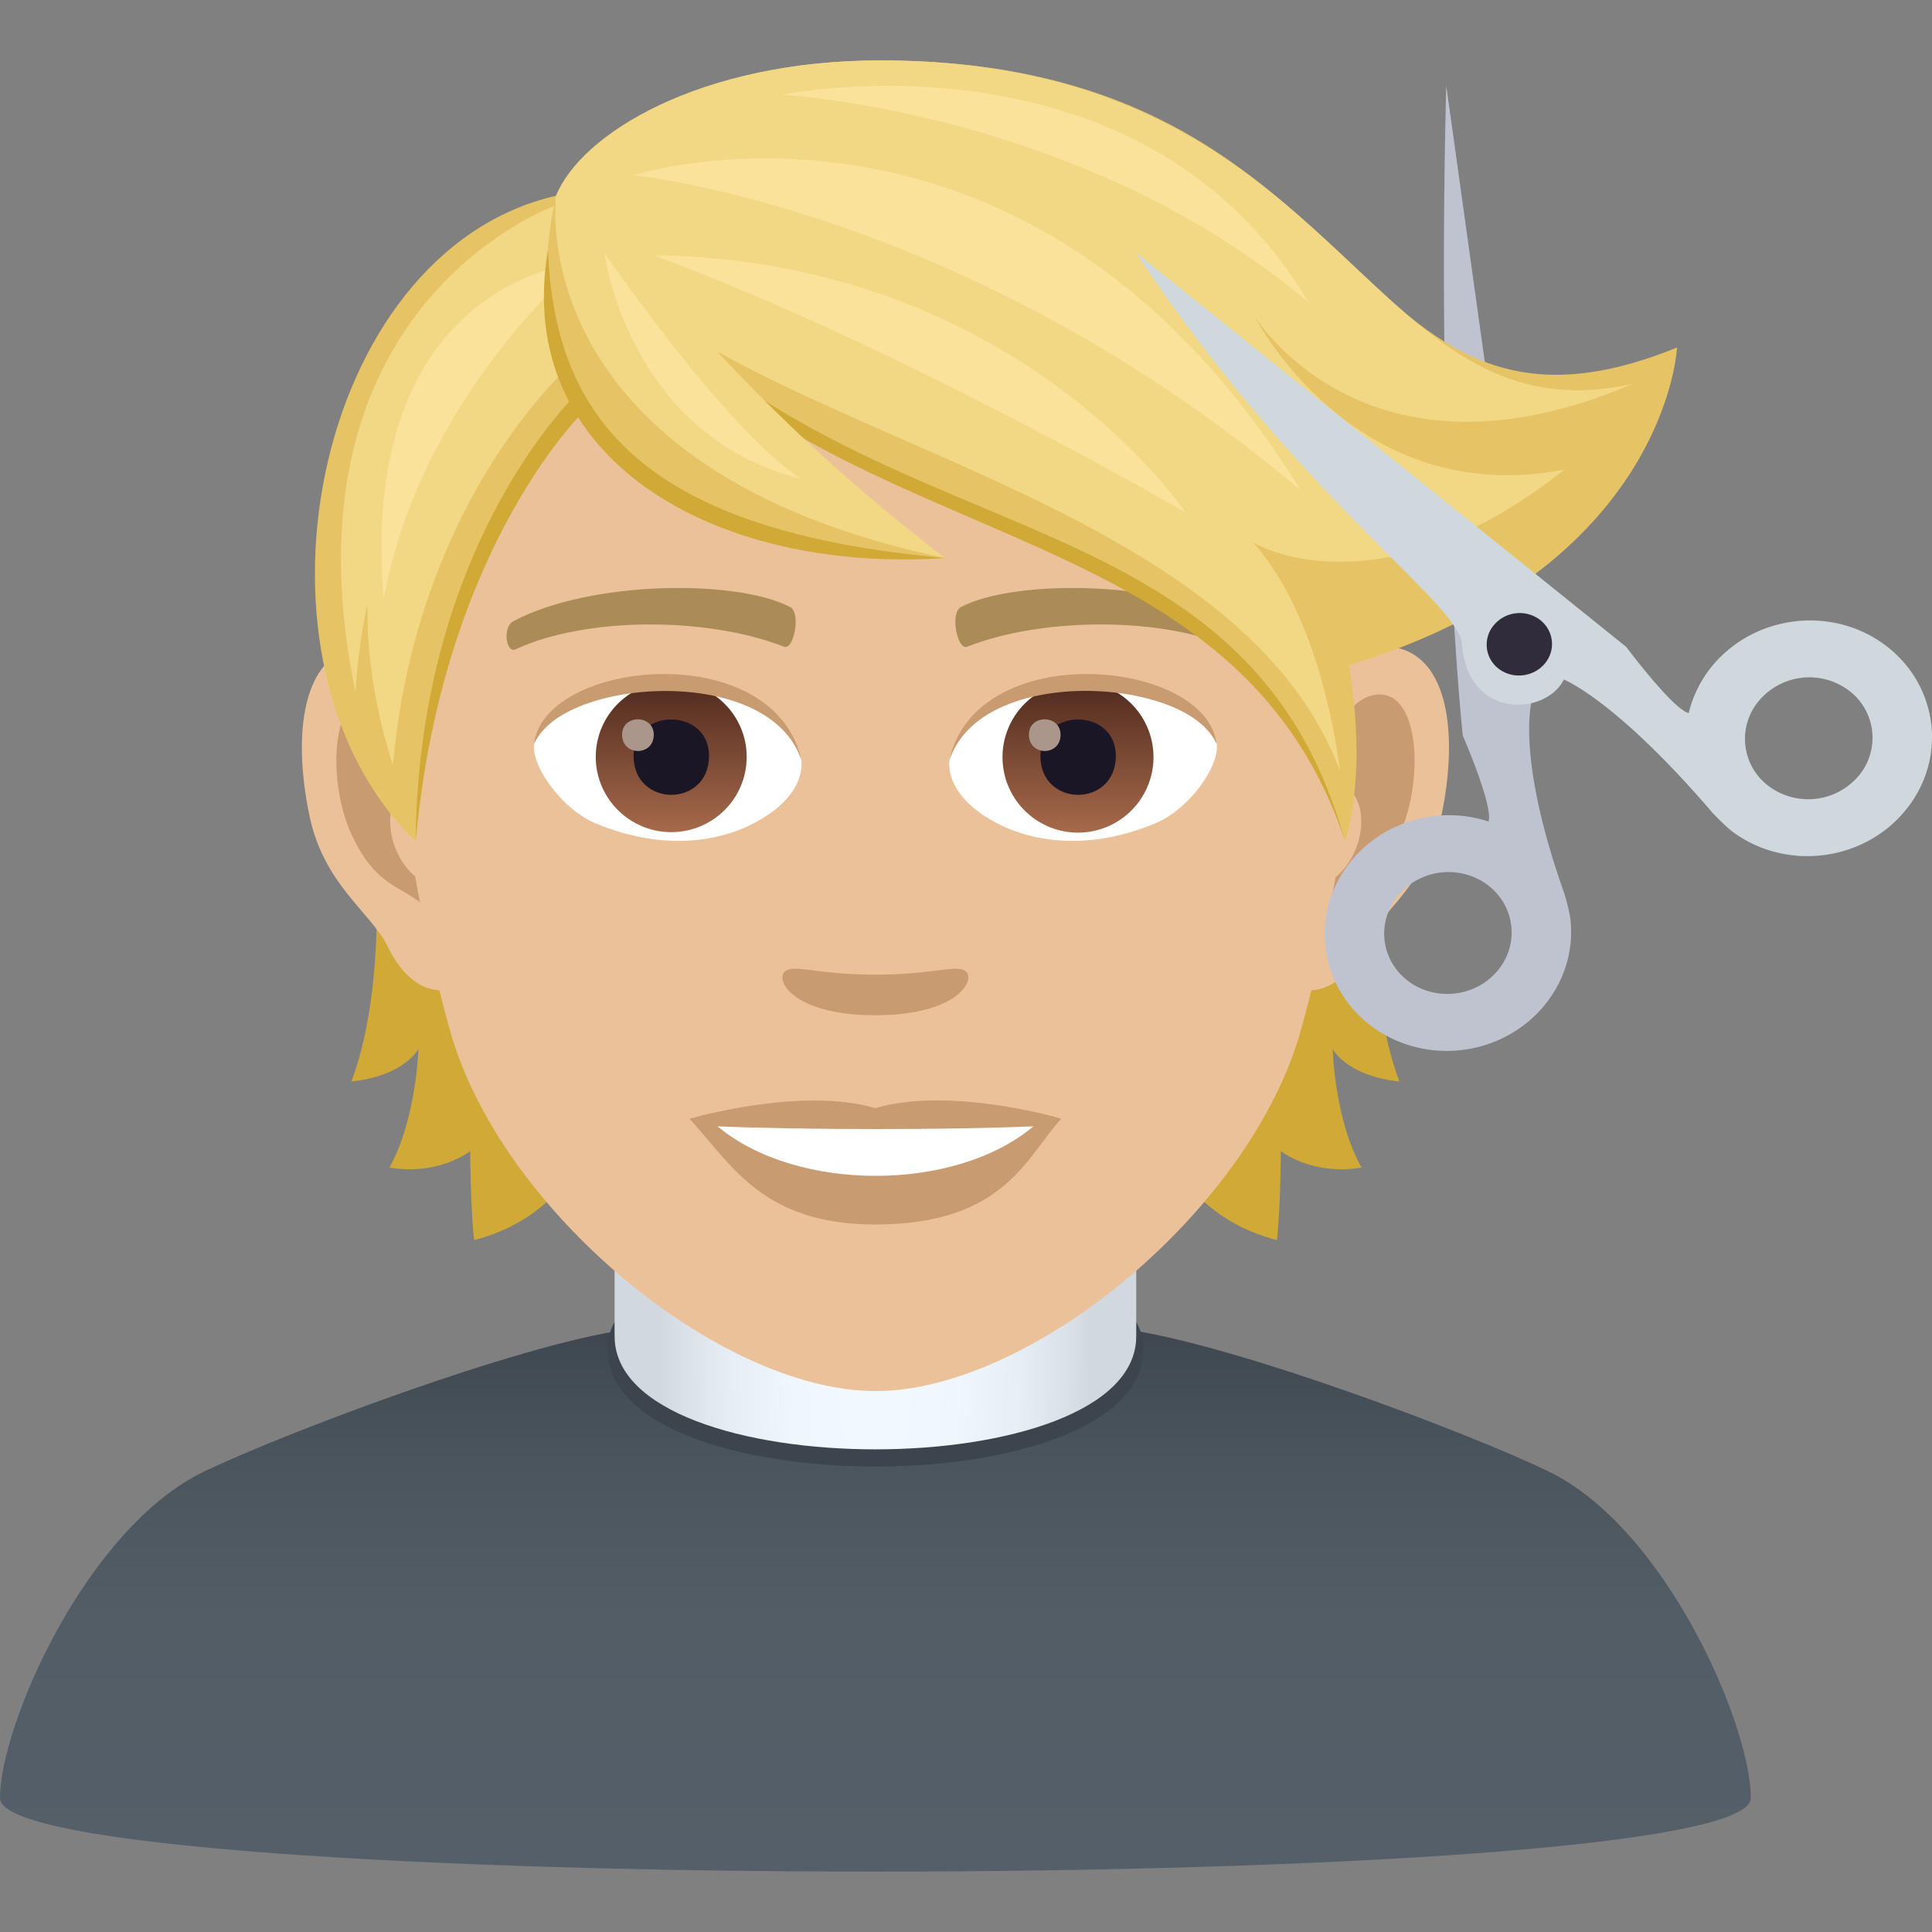 <svg xmlns="http://www.w3.org/2000/svg" xml:space="preserve" style="enable-background:new 0 0 64 64" viewBox="0 0 64 64"><rect x="0" y="0" width="64" height="64" fill="#808080" stroke="none"/><linearGradient id="a" x1="28.999" x2="28.999" y1="61.999" y2="43.592" gradientUnits="userSpaceOnUse"><stop offset="0" style="stop-color:#555f69"/><stop offset=".461" style="stop-color:#535d66"/><stop offset=".738" style="stop-color:#4b555e"/><stop offset=".966" style="stop-color:#3f4850"/><stop offset="1" style="stop-color:#3c454d"/></linearGradient><path d="M51.274 48.731c-2.686-1.291-10.26-4.144-13.884-4.68-4.129-.611-12.567-.612-16.695 0-3.63.538-11.207 3.397-13.91 4.683C2.872 50.597 0 57.145 0 59.562c0 3.25 57.998 3.25 57.998 0 0-2.413-2.82-8.961-6.724-10.83z" style="fill:url(#a)"/><path d="M20.122 44.69c0 5.187 17.755 5.187 17.755 0 0-4.7-17.755-4.7-17.755 0z" style="fill:#3c454d"/><radialGradient id="b" cx="28.999" cy="42.822" r="7.126" gradientTransform="matrix(1 0 0 5 0 -171.29)" gradientUnits="userSpaceOnUse"><stop offset="0" style="stop-color:#f2f9ff"/><stop offset=".393" style="stop-color:#eff6fc"/><stop offset=".685" style="stop-color:#e6edf3"/><stop offset=".944" style="stop-color:#d6dde3"/><stop offset="1" style="stop-color:#d1d8de"/></radialGradient><path d="M20.36 44.266c0 4.994 17.279 4.994 17.279 0v-6.632h-17.28v6.632z" style="fill:url(#b)"/><path d="M12.385 27.574s.509 4.933-.745 8.254c1.763-.19 2.22-1.08 2.22-1.08s-.062 2.311-.958 3.93c1.656.274 2.675-.547 2.675-.547s0 1.748.129 2.949c4.826-1.246 4.538-6.863 4.538-6.863l-7.86-6.643zm33.973 8.254c-1.254-3.329-.744-8.254-.744-8.254l-7.852 6.643s-.288 5.617 4.538 6.863c.129-1.2.129-2.949.129-2.949s1.018.82 2.675.547c-.904-1.611-.957-3.93-.957-3.93s.448.89 2.211 1.08z" style="fill:#d1a936"/><path d="M45.439 21.425c-2.546.312-4.386 8.832-2.782 11.082.22.311 1.535.813 2.508-1.17.54-1.103 2.09-2.015 2.577-4.287.615-2.904.235-5.929-2.303-5.625zm-32.879 0c2.546.312 4.385 8.832 2.781 11.082-.22.311-1.535.813-2.508-1.17-.54-1.103-2.09-2.015-2.576-4.287-.616-2.904-.228-5.929 2.303-5.625z" style="fill:#ebc199"/><path d="M45.37 23.06c-.66.212-1.39 1.223-1.778 2.903 2.318-.502 1.74 3.367-.274 3.443.015.388.046.79.091 1.208.973-1.413 1.961-.843 2.942-2.949.874-1.892.669-5.122-.98-4.605zm-30.964 2.895c-.395-1.68-1.117-2.69-1.778-2.895-1.642-.517-1.855 2.713-.973 4.605.98 2.098 1.969 1.536 2.941 2.95.046-.426.076-.821.092-1.217-2-.091-2.57-3.906-.282-3.443z" style="fill:#c99b71"/><path d="M29 5.039c-11.029 0-16.342 8.984-15.68 20.529.136 2.318.782 5.67 1.58 8.542 1.65 5.967 8.946 11.971 14.1 11.971s12.441-6.004 14.098-11.97c.798-2.873 1.444-6.218 1.58-8.543C45.34 14.023 40.029 5.039 29 5.039z" style="fill:#ebc199"/><path d="M40.985 20.574c-2.523-1.338-7.35-1.398-9.143-.471-.388.182-.13 1.444.19 1.322 2.508-.988 6.551-1.01 8.892.084.312.152.441-.745.06-.935zm-23.972 0c2.524-1.338 7.35-1.398 9.151-.471.388.182.13 1.444-.19 1.322-2.508-.988-6.544-1.01-8.892.084-.32.152-.449-.745-.069-.935z" style="fill:#ab8c57"/><path d="M31.979 32.165c-.312-.22-1.057.121-2.98.121s-2.66-.342-2.98-.121c-.38.266.221 1.467 2.98 1.467 2.752 0 3.352-1.201 2.98-1.467zM29 36.71c-2.479-.73-6.157.35-6.157.35 1.398 1.527 2.424 3.503 6.156 3.503 4.271 0 5.001-2.242 6.156-3.504 0-.007-3.678-1.086-6.156-.35z" style="fill:#c99b71"/><path d="M23.77 37.31c2.6 2.181 7.851 2.197 10.466 0-2.774.122-7.677.122-10.466 0zm2.774-12.183c.091.73-.403 1.596-1.77 2.242-.875.41-2.684.897-5.07-.106-1.064-.449-2.106-1.855-2.014-2.63 1.292-2.432 7.646-2.79 8.854.494z" style="fill:#fff"/><linearGradient id="c" x1="-1210.945" x2="-1210.945" y1="172.1" y2="171.34" gradientTransform="translate(7978.266 -1103.139) scale(6.57)" gradientUnits="userSpaceOnUse"><stop offset="0" style="stop-color:#a6694a"/><stop offset="1" style="stop-color:#4f2a1e"/></linearGradient><path d="M22.235 22.58c1.376 0 2.5 1.118 2.5 2.494s-1.117 2.492-2.5 2.492c-1.376 0-2.5-1.117-2.5-2.492s1.117-2.493 2.5-2.493z" style="fill:url(#c)"/><path d="M20.988 25.036c0 1.725 2.5 1.725 2.5 0-.007-1.604-2.5-1.604-2.5 0z" style="fill:#1a1626"/><path d="M20.608 24.336c0 .722 1.05.722 1.05 0-.008-.676-1.05-.676-1.05 0z" style="fill:#ab968c"/><path d="M26.56 25.226c-1.011-3.26-7.928-2.774-8.87-.586.35-2.812 8.003-3.549 8.87.586z" style="fill:#c99b71"/><path d="M31.454 25.127c-.091.73.403 1.596 1.77 2.242.875.41 2.684.897 5.07-.106 1.072-.449 2.106-1.855 2.014-2.63-1.292-2.432-7.645-2.79-8.854.494z" style="fill:#fff"/><linearGradient id="d" x1="-1211.593" x2="-1211.593" y1="172.1" y2="171.34" gradientTransform="translate(7995.996 -1103.139) scale(6.57)" gradientUnits="userSpaceOnUse"><stop offset="0" style="stop-color:#a6694a"/><stop offset="1" style="stop-color:#4f2a1e"/></linearGradient><path d="M35.71 22.58a2.5 2.5 0 1 1 0 5.002 2.5 2.5 0 0 1 0-5.001z" style="fill:url(#d)"/><path d="M34.464 25.036c0 1.725 2.5 1.725 2.5 0-.007-1.604-2.5-1.604-2.5 0z" style="fill:#1a1626"/><path d="M34.084 24.336c0 .722 1.049.722 1.049 0-.008-.676-1.05-.676-1.05 0z" style="fill:#ab968c"/><path d="M31.439 25.226c1.01-3.253 7.92-2.79 8.862-.586-.342-2.812-7.996-3.549-8.862.586z" style="fill:#c99b71"/><path d="M47.909 2.826c-.338 13.336.547 21.538.547 21.538s1.02 2.345.853 2.85a4.216 4.216 0 0 0-1.799-.181c-2.24.26-3.853 2.208-3.601 4.345.25 2.142 2.27 3.663 4.508 3.406 2.24-.261 3.853-2.21 3.603-4.35-.026-.234-.186-.801-.2-.838-1.632-4.596-1.072-6.4-1.072-6.4l-2.84-20.37zm.289 30.084c-1.158.136-2.203-.652-2.332-1.758-.13-1.106.707-2.112 1.863-2.249 1.16-.134 2.205.654 2.332 1.76.133 1.105-.705 2.114-1.863 2.247z" style="fill:#bec3cf"/><path d="M18.61 6.766c5.776 5.51 22.968 8.96 25.947 21.098C40.491 15.68 25.541 19.1 18.61 6.766z" style="fill:#d1a936"/><path d="M29.166 2.001c-6.71 0-10.063 3.04-10.747 4.484 8.368 12.776 22.55 8.451 26.138 21.386.773-2.575.122-5.829.122-5.829 10.547-3.223 10.875-10.53 10.875-10.53-11.161 4.54-9.693-9.51-26.388-9.51z" style="fill:#e6c465"/><path d="M29.166 2.001c-5.976 0-9.916 2.427-10.747 4.484 2.895 7.797 22.13 8.715 25.979 19.075-.776-5.675-2.922-7.606-2.922-7.606s4.104 2.548 10.349-2.397c-7.027 1.35-10.287-5.11-10.287-5.11s3.667 6.083 12.547 2.269C45.09 14.697 44.734 2 29.166 2z" style="fill:#f2d785"/><path d="M43.346 10.014C37.802.676 25.897 3.138 25.897 3.138s9.907.514 17.45 6.876z" style="fill:#fae29b"/><path d="M43.08 16.239C34.084 1.614 20.988 5.805 20.988 5.805s11.025 1.08 22.092 10.434z" style="fill:#fae29b"/><path d="M21.657 8.457c8.201 3.04 17.614 8.517 17.614 8.517s-5.565-8.359-17.614-8.517z" style="fill:#fae29b"/><path d="M18.42 6.485C10.31 8.34 7.694 22.027 13.767 27.864c.752-6.225 1.482-10.222 5.617-14.433 0 0 .243-3.7-.966-6.946z" style="fill:#e6c465"/><path d="M19.195 12.953s-5.328 4.94-5.427 14.91c.912-9.88 5.67-14.34 5.67-14.34l-.243-.57z" style="fill:#d1a936"/><path d="M18.503 6.766s-9.41 3.215-6.726 16.165a19.6 19.6 0 0 1 .395-2.919c-.018 1.617.223 3.39.844 5.329.813-8.999 6.034-13.392 6.034-13.392l-.547-5.183z" style="fill:#f2d785"/><path d="M12.71 19.862c1.2-6.725 6.54-11.16 6.54-11.16s-7.423.49-6.54 11.16z" style="fill:#fae29b"/><path d="M18.42 6.485c-2.212 10.032 8.39 12 12.882 12-8.072-5.593-12.883-12-12.883-12z" style="fill:#e6c465"/><path d="M18.153 8.271c.213 5.746 3.345 9.333 13.15 10.214-7.67.517-14.328-3.313-13.15-10.214z" style="fill:#d1a936"/><path d="M18.42 6.485s-1.228 9.034 12.882 12c-7.776-6-9.183-9.465-12.883-12z" style="fill:#f2d785"/><path d="M26.522 15.858c-2.489-1.625-6.505-7.486-6.505-7.486s.786 6.056 6.505 7.486z" style="fill:#fae29b"/><path d="M56.725 22.053a3.894 3.894 0 0 0-.785 1.57c-.532-.135-2.069-2.194-2.069-2.194L37.626 8.364c5.39 8.153 10.705 11.588 10.806 12.977.182 2.506 2.78 2.37 3.373 1.17 0 0 1.717.667 4.926 4.416.025.03.447.459.636.605 1.764 1.328 4.332 1.028 5.739-.671 1.41-1.695 1.12-4.15-.643-5.48-1.762-1.328-4.326-1.025-5.738.672zm4.843 3.65a2.188 2.188 0 0 1-2.968.345 1.953 1.953 0 0 1-.332-2.835 2.183 2.183 0 0 1 2.967-.347 1.957 1.957 0 0 1 .334 2.836z" style="fill:#cfd8dd"/><path d="M51.006 20.527c.465.353.543 1.003.17 1.452-.375.45-1.054.53-1.521.181a1 1 0 0 1-.168-1.453 1.117 1.117 0 0 1 1.52-.18z" style="fill:#302c3b"/></svg>